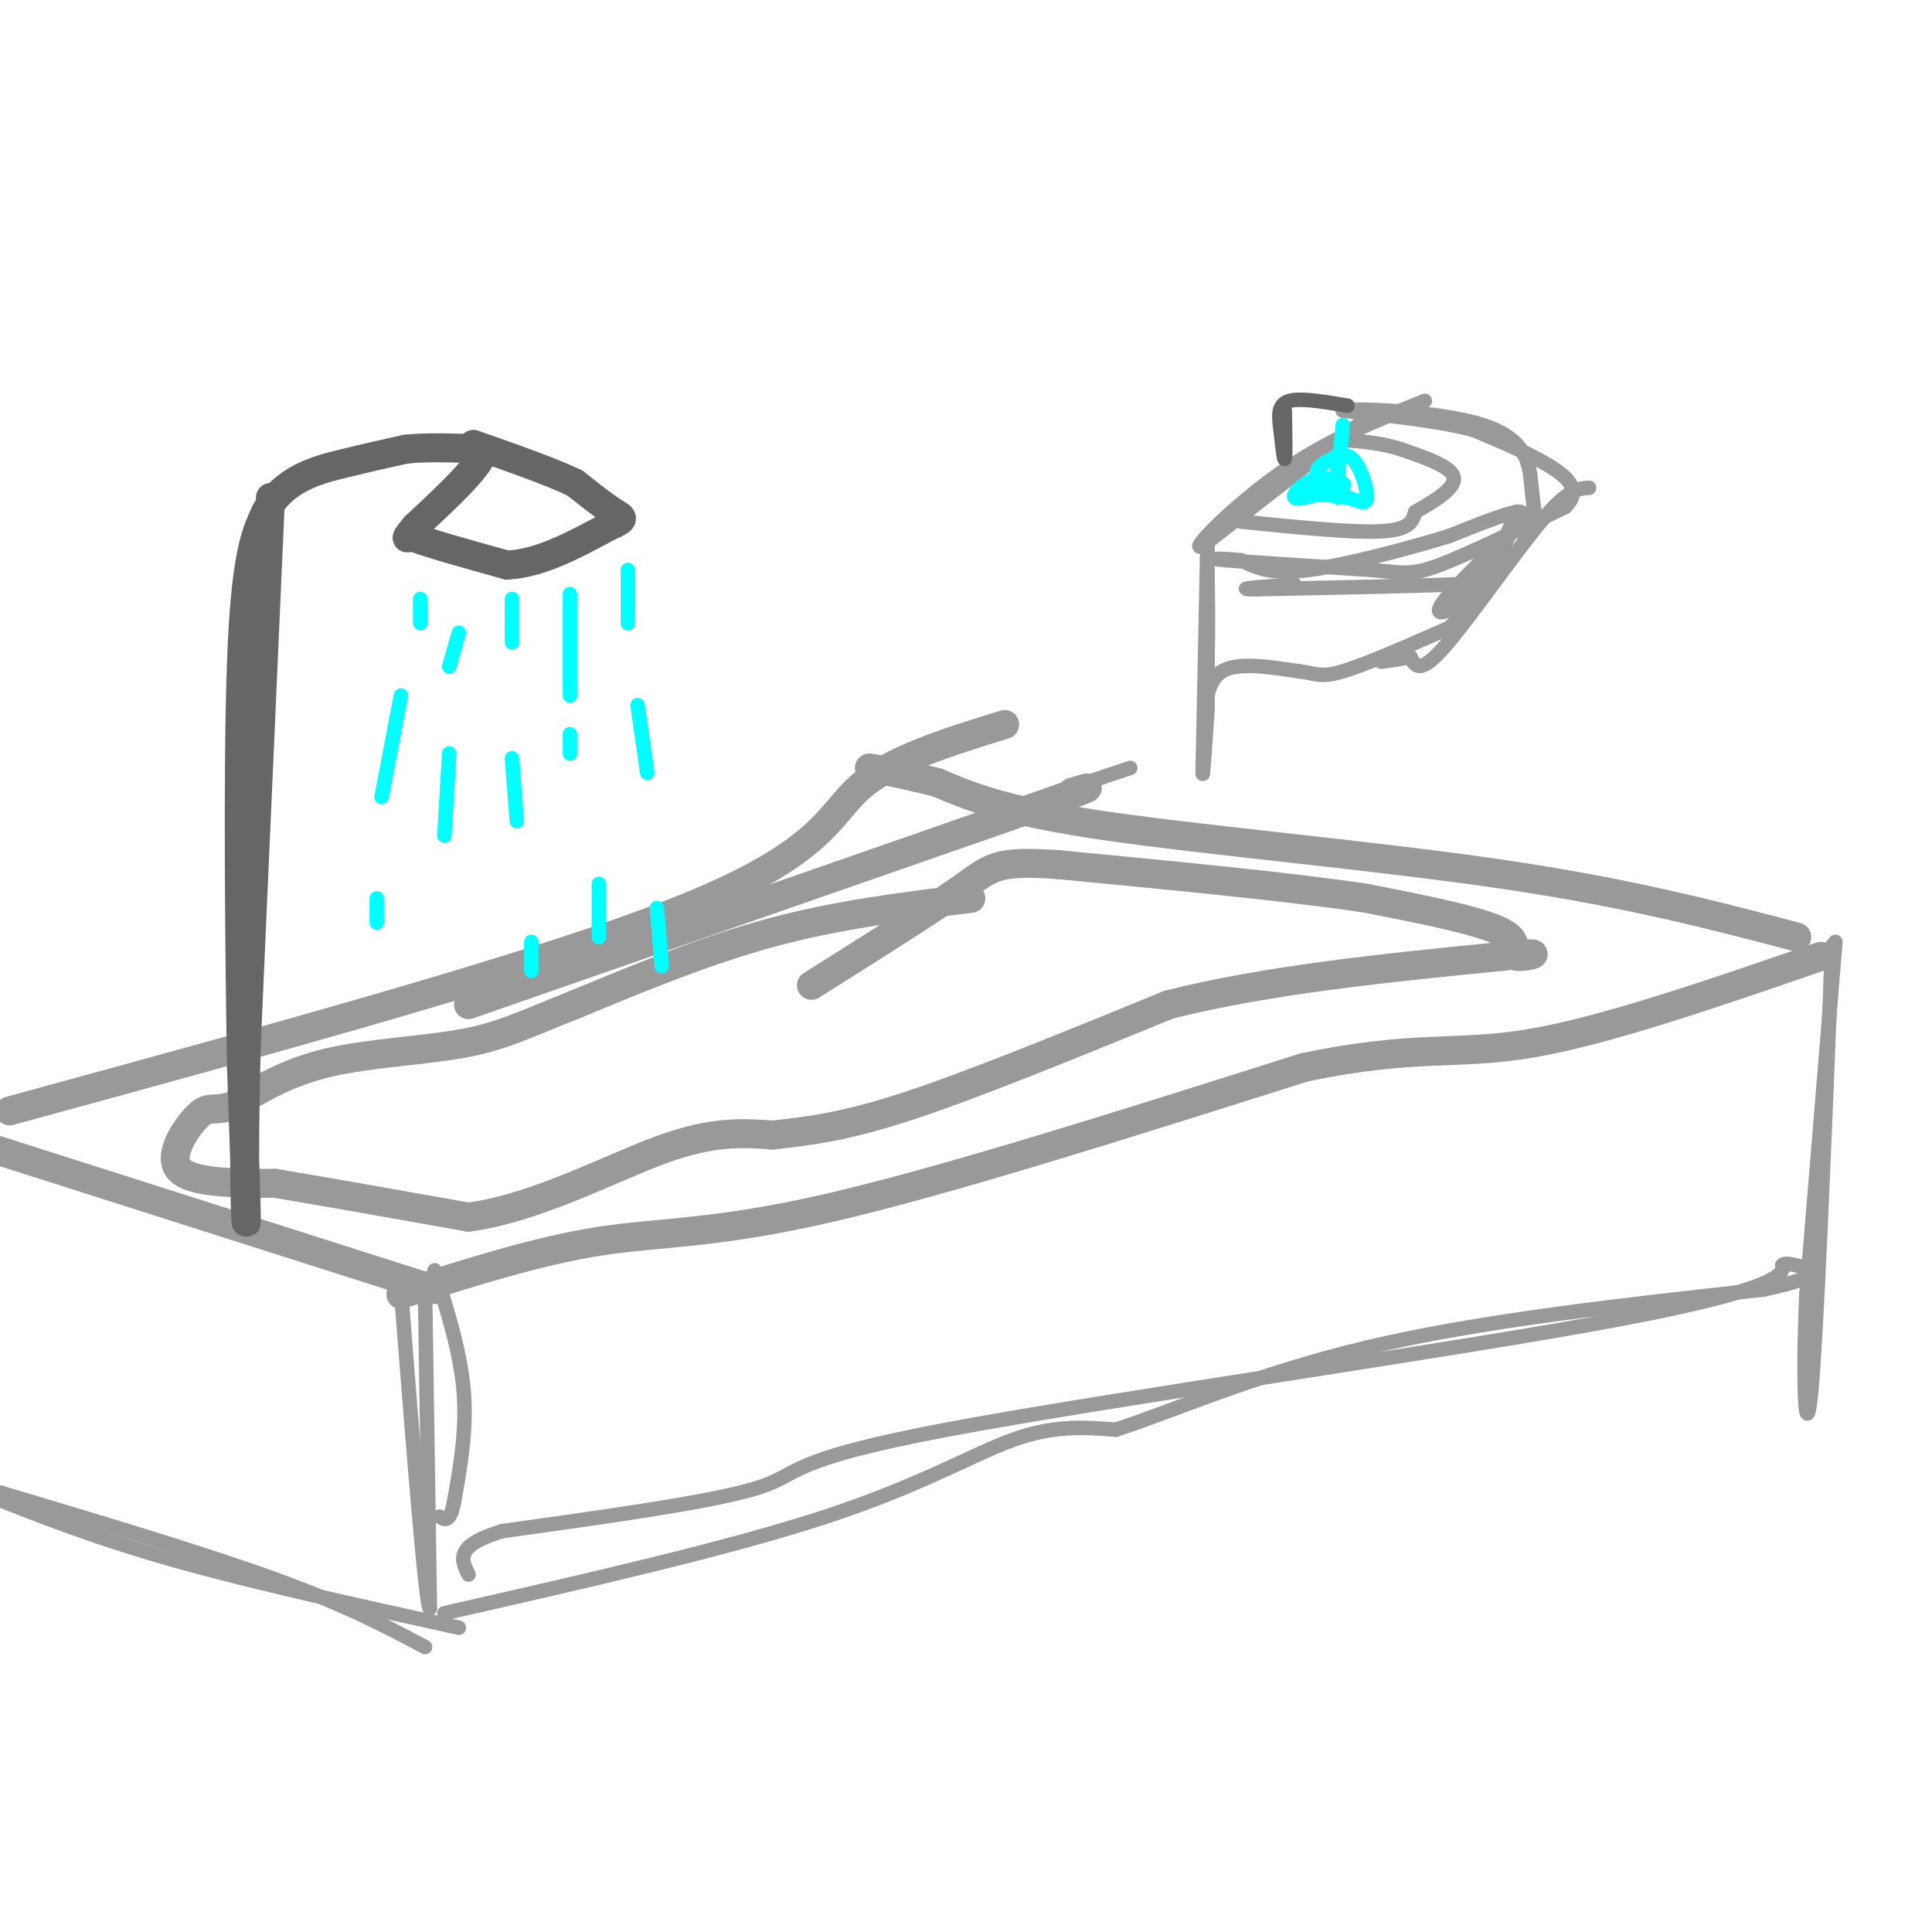 <svg viewBox='0 0 400 400' version='1.1' xmlns='http://www.w3.org/2000/svg' xmlns:xlink='http://www.w3.org/1999/xlink'><g fill='none' stroke='rgb(153,153,153)' stroke-width='6' stroke-linecap='round' stroke-linejoin='round'><path d='M83,268c14.156,-4.511 28.311,-9.022 41,-11c12.689,-1.978 23.911,-1.422 48,-7c24.089,-5.578 61.044,-17.289 98,-29'/><path d='M270,221c23.022,-4.822 31.578,-2.378 47,-5c15.422,-2.622 37.711,-10.311 60,-18'/><path d='M90,267c0.000,0.000 -91.000,-29.000 -91,-29'/><path d='M372,194c-17.422,-4.578 -34.844,-9.156 -61,-13c-26.156,-3.844 -61.044,-6.956 -82,-10c-20.956,-3.044 -27.978,-6.022 -35,-9'/><path d='M194,162c-8.167,-2.000 -11.083,-2.500 -14,-3'/><path d='M2,230c55.778,-15.244 111.556,-30.489 140,-42c28.444,-11.511 29.556,-19.289 36,-25c6.444,-5.711 18.222,-9.356 30,-13'/><path d='M97,208c0.000,0.000 112.000,-39.000 112,-39'/><path d='M209,169c20.833,-7.333 16.917,-6.167 13,-5'/><path d='M201,186c-13.667,1.667 -27.333,3.333 -41,7c-13.667,3.667 -27.333,9.333 -41,15'/><path d='M119,208c-10.119,4.000 -14.917,6.500 -23,8c-8.083,1.500 -19.452,2.000 -28,4c-8.548,2.000 -14.274,5.500 -20,9'/><path d='M48,229c-4.202,1.226 -4.708,-0.208 -7,2c-2.292,2.208 -6.369,8.060 -4,11c2.369,2.940 11.185,2.970 20,3'/><path d='M57,245c10.000,1.667 25.000,4.333 40,7'/><path d='M97,252c14.089,-1.889 29.311,-10.111 40,-14c10.689,-3.889 16.844,-3.444 23,-3'/><path d='M160,235c7.400,-0.867 14.400,-1.533 28,-6c13.600,-4.467 33.800,-12.733 54,-21'/><path d='M242,208c20.500,-5.167 44.750,-7.583 69,-10'/><path d='M311,198c11.202,-1.333 4.708,0.333 3,0c-1.708,-0.333 1.369,-2.667 -3,-5c-4.369,-2.333 -16.185,-4.667 -28,-7'/><path d='M283,186c-15.333,-2.333 -39.667,-4.667 -64,-7'/><path d='M219,179c-13.022,-0.867 -13.578,0.467 -20,5c-6.422,4.533 -18.711,12.267 -31,20'/></g>
<g fill='none' stroke='rgb(102,102,102)' stroke-width='6' stroke-linecap='round' stroke-linejoin='round'><path d='M56,103c0.000,0.000 -5.000,113.000 -5,113'/><path d='M51,216c-0.733,27.222 -0.067,38.778 0,37c0.067,-1.778 -0.467,-16.889 -1,-32'/><path d='M50,221c-0.378,-22.267 -0.822,-61.933 0,-84c0.822,-22.067 2.911,-26.533 5,-31'/><path d='M55,106c3.756,-6.911 10.644,-8.689 16,-10c5.356,-1.311 9.178,-2.156 13,-3'/><path d='M84,93c4.833,-0.500 10.417,-0.250 16,0'/><path d='M100,93c0.333,2.667 -6.833,9.333 -14,16'/><path d='M86,109c-2.500,3.000 -1.750,2.500 -1,2'/><path d='M85,111c3.167,1.333 11.583,3.667 20,6'/><path d='M105,117c6.833,-0.333 13.917,-4.167 21,-8'/><path d='M126,109c3.844,-1.644 2.956,-1.756 1,-3c-1.956,-1.244 -4.978,-3.622 -8,-6'/><path d='M119,100c-4.833,-2.333 -12.917,-5.167 -21,-8'/></g>
<g fill='none' stroke='rgb(0,255,255)' stroke-width='3' stroke-linecap='round' stroke-linejoin='round'><path d='M87,124c0.000,0.000 0.000,5.000 0,5'/><path d='M83,144c0.000,0.000 -4.000,21.000 -4,21'/><path d='M78,186c0.000,0.000 0.000,5.000 0,5'/><path d='M95,131c0.000,0.000 -2.000,7.000 -2,7'/><path d='M93,156c0.000,0.000 -1.000,17.000 -1,17'/><path d='M106,124c0.000,0.000 0.000,9.000 0,9'/><path d='M106,157c0.000,0.000 1.000,13.000 1,13'/><path d='M110,195c0.000,0.000 0.000,6.000 0,6'/><path d='M118,123c0.000,0.000 0.000,21.000 0,21'/><path d='M124,183c0.000,0.000 0.000,11.000 0,11'/><path d='M118,152c0.000,0.000 0.000,4.000 0,4'/><path d='M130,118c0.000,0.000 0.000,11.000 0,11'/><path d='M132,146c0.000,0.000 2.000,14.000 2,14'/><path d='M136,188c0.000,0.000 1.000,12.000 1,12'/></g>
<g fill='none' stroke='rgb(153,153,153)' stroke-width='3' stroke-linecap='round' stroke-linejoin='round'><path d='M90,263c2.667,8.500 5.333,17.000 6,25c0.667,8.000 -0.667,15.500 -2,23'/><path d='M94,311c-0.833,4.333 -1.917,3.667 -3,3'/><path d='M88,317c0.000,0.000 0.000,1.000 0,1'/><path d='M88,267c0.000,0.000 1.000,66.000 1,66'/><path d='M89,333c-0.833,0.000 -3.417,-33.000 -6,-66'/><path d='M380,195c0.000,0.000 -6.000,73.000 -6,73'/><path d='M374,268c-0.889,19.533 -0.111,31.867 1,20c1.111,-11.867 2.556,-47.933 4,-84'/><path d='M379,204c0.667,-14.167 0.333,-7.583 0,-1'/><path d='M92,334c29.489,-6.711 58.978,-13.422 79,-20c20.022,-6.578 30.578,-13.022 39,-16c8.422,-2.978 14.711,-2.489 21,-2'/><path d='M231,296c11.178,-3.556 28.622,-11.444 52,-17c23.378,-5.556 52.689,-8.778 82,-12'/><path d='M365,267c14.444,-2.978 9.556,-4.422 7,-5c-2.556,-0.578 -2.778,-0.289 -3,0'/><path d='M369,262c0.094,1.260 1.829,4.410 -33,11c-34.829,6.590 -106.223,16.620 -140,23c-33.777,6.380 -29.936,9.108 -39,12c-9.064,2.892 -31.032,5.946 -53,9'/><path d='M104,317c-10.000,3.000 -8.500,6.000 -7,9'/><path d='M95,337c-21.250,-4.667 -42.500,-9.333 -59,-14c-16.500,-4.667 -28.250,-9.333 -40,-14'/><path d='M0,309c21.167,6.333 42.333,12.667 57,18c14.667,5.333 22.833,9.667 31,14'/><path d='M213,166c0.000,0.000 21.000,-7.000 21,-7'/><path d='M250,111c0.000,0.000 -1.000,49.000 -1,49'/><path d='M250,113c0.000,0.000 0.000,34.000 0,34'/><path d='M250,147c-0.500,7.333 -1.000,14.667 -1,13c0.000,-1.667 0.500,-12.333 1,-23'/><path d='M250,137c0.167,-6.833 0.083,-12.417 0,-18'/><path d='M250,119c0.000,1.000 0.000,12.500 0,24'/><path d='M250,143c-0.044,2.844 -0.156,-2.044 3,-4c3.156,-1.956 9.578,-0.978 16,0'/><path d='M269,139c3.511,0.400 4.289,1.400 9,0c4.711,-1.400 13.356,-5.200 22,-9'/><path d='M300,130c6.000,-5.500 10.000,-14.750 14,-24'/><path d='M314,106c1.286,-1.083 -2.500,8.208 -7,14c-4.500,5.792 -9.714,8.083 -9,6c0.714,-2.083 7.357,-8.542 14,-15'/><path d='M312,111c3.244,-3.667 4.356,-5.333 2,-5c-2.356,0.333 -8.178,2.667 -14,5'/><path d='M300,111c-8.000,2.422 -21.000,5.978 -29,7c-8.000,1.022 -11.000,-0.489 -14,-2'/><path d='M257,116c-4.178,-0.400 -7.622,-0.400 -3,0c4.622,0.400 17.311,1.200 30,2'/><path d='M284,118c6.622,0.622 8.178,1.178 14,-1c5.822,-2.178 15.911,-7.089 26,-12'/><path d='M324,105c3.822,-3.556 0.378,-6.444 -4,-9c-4.378,-2.556 -9.689,-4.778 -15,-7'/><path d='M305,89c-7.000,-1.833 -17.000,-2.917 -27,-4'/><path d='M278,85c1.798,-0.560 19.792,0.042 29,3c9.208,2.958 9.631,8.274 10,12c0.369,3.726 0.685,5.863 1,8'/><path d='M318,108c-1.321,3.333 -5.125,7.667 -7,10c-1.875,2.333 -1.821,2.667 -10,3c-8.179,0.333 -24.589,0.667 -41,1'/><path d='M260,122c-5.500,0.000 1.250,-0.500 8,-1'/><path d='M329,101c-2.156,0.111 -4.311,0.222 -10,7c-5.689,6.778 -14.911,20.222 -20,26c-5.089,5.778 -6.044,3.889 -7,2'/><path d='M292,136c-2.167,0.500 -4.083,0.750 -6,1'/><path d='M285,85c0.000,0.000 -36.000,28.000 -36,28'/><path d='M249,113c-3.378,1.689 6.178,-8.089 16,-15c9.822,-6.911 19.911,-10.956 30,-15'/><path d='M257,108c11.500,1.167 23.000,2.333 29,2c6.000,-0.333 6.500,-2.167 7,-4'/><path d='M293,106c3.356,-1.911 8.244,-4.689 8,-7c-0.244,-2.311 -5.622,-4.156 -11,-6'/><path d='M290,93c-4.000,-1.333 -8.500,-1.667 -13,-2'/></g>
<g fill='none' stroke='rgb(102,102,102)' stroke-width='3' stroke-linecap='round' stroke-linejoin='round'><path d='M266,85c0.083,4.750 0.167,9.500 0,10c-0.167,0.500 -0.583,-3.250 -1,-7'/><path d='M265,88c-0.244,-2.244 -0.356,-4.356 2,-5c2.356,-0.644 7.178,0.178 12,1'/></g>
<g fill='none' stroke='rgb(0,255,255)' stroke-width='3' stroke-linecap='round' stroke-linejoin='round'><path d='M278,88c-0.417,4.500 -0.833,9.000 -1,10c-0.167,1.000 -0.083,-1.500 0,-4'/><path d='M277,94c0.000,0.833 0.000,4.917 0,9'/><path d='M271,102c0.000,0.000 8.000,1.000 8,1'/><path d='M279,103c2.250,0.643 3.875,1.750 4,0c0.125,-1.750 -1.250,-6.357 -3,-8c-1.750,-1.643 -3.875,-0.321 -6,1'/><path d='M274,96c-1.378,0.733 -1.822,2.067 -1,3c0.822,0.933 2.911,1.467 5,2'/><path d='M278,101c0.048,-0.405 -2.333,-2.417 -5,-2c-2.667,0.417 -5.619,3.262 -5,4c0.619,0.738 4.810,-0.631 9,-2'/><path d='M277,101c1.667,-0.500 1.333,-0.750 1,-1'/></g>
</svg>